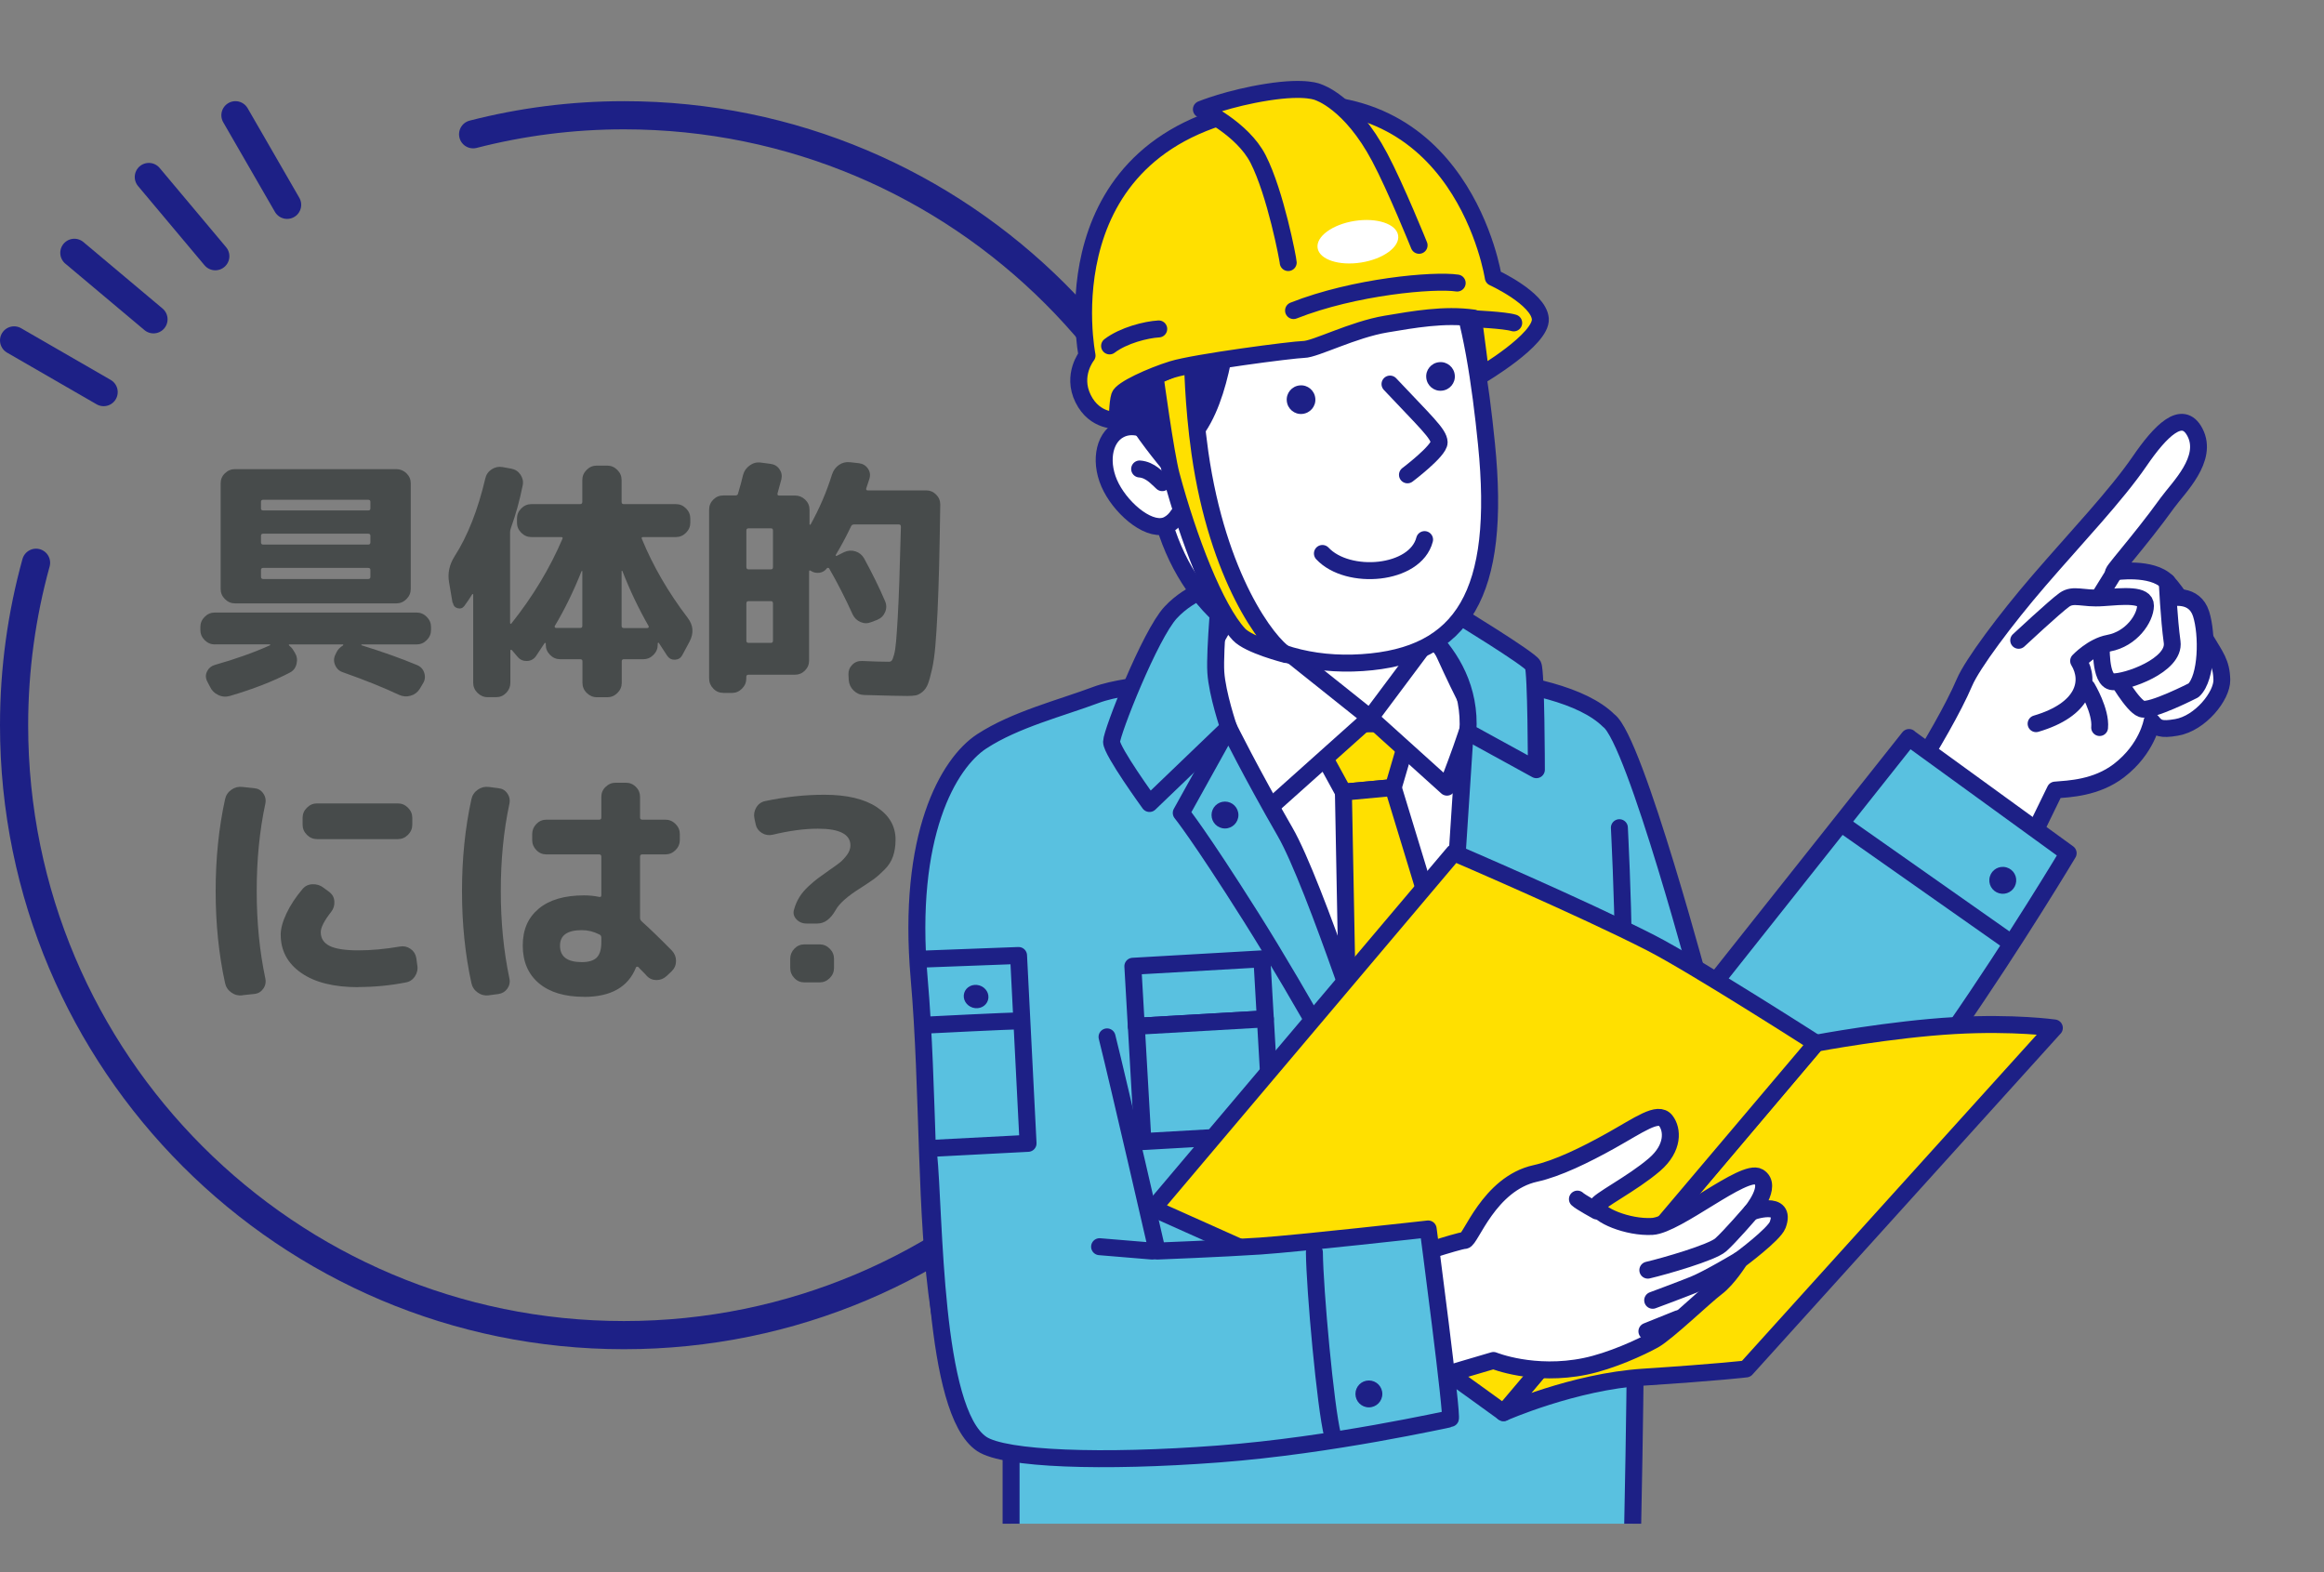 <?xml version="1.0" encoding="UTF-8"?>
<svg id="_レイヤー_2" data-name="レイヤー 2" xmlns="http://www.w3.org/2000/svg" xmlns:xlink="http://www.w3.org/1999/xlink" viewBox="0 0 330.09 223.33">
  <rect x="0" y="0" width="330.09" height="223.33" fill="#808080" stroke="none"/>
  <defs>
    <style>
      .cls-1 {
        clip-path: url(#clippath);
      }

      .cls-2, .cls-3, .cls-4 {
        fill: none;
      }

      .cls-2, .cls-5, .cls-6, .cls-7, .cls-8 {
        stroke-width: 0px;
      }

      .cls-9, .cls-10, .cls-11, .cls-12, .cls-13, .cls-3, .cls-4, .cls-14 {
        stroke: #1d2086;
        stroke-linecap: round;
        stroke-linejoin: round;
      }

      .cls-9, .cls-10, .cls-12, .cls-13, .cls-4, .cls-14 {
        stroke-width: 2.41px;
      }

      .cls-9, .cls-6 {
        fill: #59c1e0;
      }

      .cls-10, .cls-7 {
        fill: #1d2086;
      }

      .cls-11 {
        stroke-width: 2.39px;
      }

      .cls-11, .cls-13, .cls-8 {
        fill: #fff;
      }

      .cls-12 {
        fill: #ffe000;
      }

      .cls-3 {
        stroke-width: 4px;
      }

      .cls-14 {
        fill: #f8bd00;
      }

      .cls-5 {
        fill: #474b4b;
      }
    </style>
    <clipPath id="clippath">
      <rect class="cls-2" x="99.96" y="0" width="230.13" height="216.42" transform="translate(430.04 216.42) rotate(-180)"/>
    </clipPath>
  </defs>
  <g id="_レイヤー_1-2" data-name="レイヤー 1">
    <g>
      <g>
        <path class="cls-3" d="M5.12,79.93c-2.03,7.35-3.12,15.08-3.12,23.07,0,47.84,38.79,86.63,86.63,86.63s86.63-38.79,86.63-86.63S136.48,16.37,88.63,16.37c-7.4,0-14.58.94-21.43,2.7"/>
        <g>
          <line class="cls-3" x1="33.44" y1="16.37" x2="40.78" y2="29.09"/>
          <line class="cls-3" x1="21.14" y1="25.14" x2="30.58" y2="36.39"/>
          <line class="cls-3" x1="10.56" y1="35.91" x2="21.8" y2="45.35"/>
          <line class="cls-3" x1="2" y1="48.35" x2="14.72" y2="55.69"/>
        </g>
      </g>
      <g class="cls-1">
        <g>
          <g>
            <path class="cls-11" d="M266.57,118.09s9.23-13.61,12.46-21.18c1.1-2.58,5.8-8.91,10.59-14.46,5.31-6.16,10.94-12.06,14.29-16.95,2.92-4.26,6.07-7.51,7.85-4.1,1.98,3.78-2.37,7.88-3.9,10-4.1,5.7-8.63,10.6-7.5,9.83,0,0,5.28-.81,7.45,1.42,1.3,1.34,3.46,4.75,5.5,8.22,1.36,2.31,2.22,3.27,2.27,5.69.04,2.29-3.06,6.17-6.43,6.75-2.24.39-2.77.1-3.5-.83,0,0-.65,3.87-4.68,6.97-3.25,2.49-7.11,2.59-9.07,2.76l-7.07,14.5"/>
            <path class="cls-11" d="M300.46,95.96s2.43,4.28,3.74,4.73c1.31.46,7.36-2.64,7.36-2.64,1.93-1.78,2.01-7.93,1.07-10.87-.94-2.94-4.07-2.4-5.15-2.02"/>
            <path class="cls-11" d="M307.82,82.64s.24,5.23.7,8.55c.46,3.32-6.55,5.77-8.45,5.64-1.9-.12-1.59-5.54-1.59-5.54"/>
            <path class="cls-11" d="M286.72,90.95s5.15-4.8,6.48-5.75c1.33-.95,2.59-.09,5.47-.3,2.9-.21,6.1-.55,6.07,1.12-.02,1.8-1.99,4.73-5.23,5.33-2.32.43-4.28,2.52-4.28,2.52,1.78,2.93.76,6.93-6.04,8.92"/>
            <path class="cls-11" d="M296.44,97.66s2.01,3.35,1.78,5.68"/>
            <line class="cls-11" x1="300.37" y1="81.22" x2="298.27" y2="84.61"/>
          </g>
          <path class="cls-13" d="M225.47,140.28c.05.62-.01,14.03-.01,14.03"/>
          <g>
            <path class="cls-6" d="M271.15,104.75l-29.22,36.83s-9.7-36.56-13.43-39.23c-7.41-7.33-32.17-6.78-39.6-6.98-7.43-.21-16.72,1.24-16.72,1.24,0,0-11.56.23-16.51,2.09-4.95,1.86-11.47,3.49-16.22,6.59-4.75,3.1-10.68,13.34-8.9,33.63,1.39,15.89.82,33.89,2.85,47.15,2.56,16.77,10.21,11.93,10.21,11.93v24.14h88.17s.6-24.23.64-50.92c5.36,3.39,12.06,5.17,20.04,2.78,11.88-3.56,41.29-52.82,41.29-52.82l-22.61-16.41Z"/>
            <path class="cls-4" d="M271.15,104.75l-29.22,36.83s-9.7-36.56-13.43-39.23c-7.41-7.33-32.17-6.78-39.6-6.98-7.43-.21-16.72,1.24-16.72,1.24,0,0-11.56.23-16.51,2.09-4.95,1.86-11.47,3.49-16.22,6.59-4.75,3.1-10.68,13.34-8.9,33.63,1.39,15.89.82,33.89,2.85,47.15,2.56,16.77,10.21,11.93,10.21,11.93v24.14h88.17s.6-24.23.64-50.92c5.36,3.39,12.06,5.17,20.04,2.78,11.88-3.56,41.29-52.82,41.29-52.82l-22.61-16.41Z"/>
          </g>
          <polygon class="cls-13" points="203.06 86.25 201.93 102.2 170.25 102.2 170.92 86.47 203.06 86.25"/>
          <polygon class="cls-13" points="208.26 101.58 170.25 103.33 189.28 151.11 206.47 129 208.26 101.58"/>
          <path class="cls-12" d="M200.59,102.64c-1.57.22-15.06.22-15.06.22l5.28,9.65,7.08-.66,2.7-9.21Z"/>
          <path class="cls-12" d="M197.89,111.85l-7.08.66.47,24.79,5.63,15.67s8.69-15.64,8.24-17.21c-.45-1.57-7.27-23.91-7.27-23.91Z"/>
          <path class="cls-13" d="M203.74,89.74l-9.13,12.22,10.91,9.84s4.23-10.7,3.56-11.15c-.67-.45-5.34-10.91-5.34-10.91Z"/>
          <path class="cls-13" d="M175.19,86.47l19.41,15.49-14.59,13.05s-9.24-18.95-9.47-19.62c-.22-.67,4.64-8.91,4.64-8.91Z"/>
          <path class="cls-9" d="M197.1,85.83s12.22,5.81,11.39,18.15l9.73,5.34s-.02-13.93-.47-14.83-11.03-7.35-11.03-7.35l-9.61-1.3Z"/>
          <path class="cls-9" d="M173.39,82.88s-.9,9.51-.7,12.61c.2,3.1,1.82,7.84,1.82,7.84l-11.24,10.79s-5.39-7.42-5.39-8.76,5.47-15.21,8.39-18.36c2.92-3.15,7.11-4.12,7.11-4.12Z"/>
          <path class="cls-9" d="M174.52,103.33l-6.74,12.13s2.48,3.02,9.91,14.79c7.43,11.77,15.89,27.45,15.89,27.45l2.27-4.13s-9.11-28.12-13.32-35.41c-4.84-8.39-8.02-14.83-8.02-14.83Z"/>
          <g>
            <rect class="cls-9" x="200.51" y="137.03" width="24.72" height="8.54" transform="translate(425.73 282.61) rotate(-180)"/>
            <rect class="cls-9" x="200.51" y="145.57" width="24.72" height="16.4" transform="translate(425.73 307.55) rotate(-180)"/>
          </g>
          <g>
            <rect class="cls-9" x="161.15" y="136.69" width="18.36" height="8.54" transform="translate(348.43 271.96) rotate(176.72)"/>
            <rect class="cls-9" x="161.86" y="145.21" width="18.36" height="16.4" transform="translate(350.57 296.8) rotate(176.72)"/>
          </g>
          <circle class="cls-7" cx="173.99" cy="115.76" r="1.91"/>
          <path class="cls-13" d="M163.64,63.88c.72.66,1.37,1.49,1.88,2.46,1.29,2.48,1.31,5.17.24,6.88"/>
          <path class="cls-13" d="M206.54,39.55c2.39,5.73,3.73,14.95,4.59,23.49,2.15,21.3-3.34,30.12-17.63,31.07-14.59.97-24.96-7.64-28.45-20.83-1.87-7.06-5.41-16.48-4.8-24.82.61-8.34,4.33-19.82,24.39-21.72,12.62-1.19,17.57,2.47,21.9,12.81Z"/>
          <path class="cls-13" d="M197.43,54.55c4.98,5.3,6.95,7.06,6.98,8.27.02,1.21-4.5,4.62-4.5,4.62"/>
          <path class="cls-7" d="M202.58,53.65c.1,1.12,1.09,1.95,2.21,1.84,1.12-.1,1.95-1.09,1.84-2.21-.1-1.12-1.09-1.95-2.21-1.84-1.12.1-1.95,1.09-1.84,2.21Z"/>
          <path class="cls-7" d="M182.77,56.95c.1,1.12,1.09,1.95,2.21,1.84s1.95-1.09,1.84-2.21c-.1-1.12-1.09-1.95-2.21-1.84-1.12.1-1.95,1.09-1.84,2.21Z"/>
          <path class="cls-13" d="M187.83,78.61c3.62,3.87,13.2,3.08,14.51-1.97"/>
          <path class="cls-9" d="M234.49,176.33s.25-22.41,1-30.13"/>
          <path class="cls-13" d="M167.33,73.17c-.36.57-.84,1.04-1.44,1.35-2.38,1.24-6.33-1.97-8.05-5.27-1.72-3.3-1.18-6.99,1.2-8.23,1.68-.88,3.83-.31,5.56,1.27"/>
          <path class="cls-10" d="M174.63,43.63s-.5,11.18-4.43,17.05c-2.62,3.91-2.05,7.72-2.05,7.72,0,0-8.86-9.83-9.04-13.86-.18-4.03,3.98-3.74,9.63-4.95,5.64-1.21,5.89-5.95,5.89-5.95Z"/>
          <path class="cls-12" d="M169.38,51.09s.05,6.19,1.05,13.22c2.53,17.72,9.64,27.11,12.21,28.65,0,0-5.24-1.32-6.67-2.86-3.37-3.65-7.18-13.56-9.61-22.61-.82-3.07-2.3-14.02-2.3-14.02l5.32-2.38Z"/>
          <path class="cls-12" d="M210.33,53.32s8.68-5.12,8.45-8.04c-.23-2.92-6.68-5.87-6.68-5.87,0,0-4.31-28.35-32.1-24.29-31.84,4.65-25.6,35.37-25.6,35.37,0,0-2.23,2.75-.56,6.13,1.67,3.38,4.86,3.07,4.86,3.07,0,0,.01-2.47.32-3.43.3-.96,4.47-2.85,7.49-3.79,3.22-1,17.1-2.81,18.69-2.84,1.59-.02,6.99-2.82,11.65-3.6,3.89-.65,8.3-1.45,12.43-.86.35,2.48,1.05,8.14,1.05,8.14Z"/>
          <path class="cls-12" d="M201.56,34.84s-3.31-8.2-5.59-12.49c-4.16-7.85-8.7-9.24-8.7-9.24,0,0-1.69-.9-7.24-.03-5.55.87-9.39,2.45-9.39,2.45,0,0,5.83,2.69,8.06,7.07,2.46,4.83,4.25,14.2,4.27,14.69"/>
          <ellipse class="cls-8" cx="192.87" cy="34.35" rx="5.79" ry="2.99" transform="translate(-3 30.44) rotate(-8.96)"/>
          <path class="cls-14" d="M206.97,40.2c-3.29-.49-14.58.49-23.24,3.91"/>
          <path class="cls-7" d="M282.56,124.88c-.09,1.05.69,1.97,1.75,2.06,1.05.09,1.97-.69,2.06-1.75.09-1.05-.69-1.97-1.75-2.06-1.05-.09-1.97.69-2.06,1.75Z"/>
          <path class="cls-14" d="M208.5,45.21c.83.08,5.18.24,6.5.65"/>
          <path class="cls-13" d="M165.08,68.55c-.72-.63-1.67-1.82-3.21-1.94"/>
          <line class="cls-9" x1="285.38" y1="133.74" x2="261.89" y2="117.23"/>
          <path class="cls-9" d="M230.01,117.56s.53,10.5.53,16.55v6.05"/>
          <g>
            <path class="cls-12" d="M291.79,146s-5.7-.81-14.12-.34c-9.07.51-19.72,2.51-19.72,2.51l-44.4,52.47s9.96-4.4,19.87-5.04c10.91-.71,14.59-1.17,14.59-1.17l43.77-48.43Z"/>
            <path class="cls-12" d="M257.95,148.17l-44.4,52.47s-23.91-17.39-27.32-18.94c-3.42-1.55-22.43-10.06-22.43-10.06l42.7-50.53s18.27,7.83,27.99,12.81c6.06,3.1,23.46,14.25,23.46,14.25Z"/>
          </g>
          <g>
            <g>
              <path class="cls-13" d="M199.14,178.85s8.07-2.67,8.9-2.67,3.43-8.07,10.05-9.52c3.1-.68,7.1-2.63,10.68-4.63,4.06-2.26,6.73-4.28,7.83-2.85.96,1.24,1.17,3.84-1.6,6.23-3.22,2.77-8.18,5.21-8.18,5.88,0,1.24,4.35,3.1,7.86,2.9,3.52-.21,13.04-8.28,15.11-7.04s-1.03,4.97-1.03,4.97c0,0,5.1-1.81,3.73,1.86-.51,1.36-5.38,4.97-5.38,4.97,0,0-1.66,2.69-3.31,3.93-1.66,1.24-7.04,6.42-8.9,7.45-1.86,1.03-6.07,2.97-9.73,3.73-7.33,1.51-13.04-.83-13.04-.83l-13.68,4.03s-7.53-10.09-7.74-12.99c-.21-2.9,8.45-5.43,8.45-5.43Z"/>
              <path class="cls-13" d="M226.81,172s-2.34-1.28-2.76-1.69"/>
              <path class="cls-13" d="M248.75,172.12s-3.1,3.59-4.35,4.69c-1.24,1.1-8,3.04-10.35,3.59"/>
              <path class="cls-13" d="M247.09,178.95s-4.48,2.69-6.55,3.52c-2.07.83-5.8,2.21-5.8,2.21"/>
              <line class="cls-13" x1="238.37" y1="187.3" x2="233.92" y2="189.09"/>
            </g>
            <path class="cls-9" d="M157.24,147.27c1.69,6.76,7.12,30.42,7.12,30.42,0,0,9.31-.36,14.59-.71,5.39-.36,23.9-2.43,23.9-2.43,0,0,3.56,26.98,3.14,26.98s-16.7,3.76-32.91,4.98c-16.55,1.25-30.39.74-33.63-1.42-6.99-4.66-6.67-32.56-7.56-41.28"/>
            <path class="cls-9" d="M186.69,177.87c.05,5.23,1.56,21.98,2.58,25.98"/>
            <circle class="cls-7" cx="194.43" cy="197.98" r="1.91"/>
            <line class="cls-9" x1="163.65" y1="177.69" x2="156.18" y2="177.07"/>
          </g>
          <g>
            <path class="cls-7" d="M136.89,141.36c-.07.91.66,1.73,1.63,1.83s1.8-.56,1.87-1.47c.07-.91-.66-1.73-1.63-1.83-.97-.1-1.8.56-1.87,1.47Z"/>
            <polyline class="cls-4" points="130.56 136.24 144.67 135.71 146.02 162.39 132 163.12"/>
            <path class="cls-4" d="M144.55,145.02c-.62-.06-13.28.59-13.28.59"/>
          </g>
          <path class="cls-14" d="M157.6,49.13c1.97-1.5,5.18-2.31,6.98-2.41"/>
        </g>
      </g>
      <g>
        <path class="cls-5" d="M30.51,91.53c-.55,0-1.03-.2-1.44-.61-.41-.41-.61-.89-.61-1.44v-.43c0-.55.2-1.03.61-1.44.41-.41.89-.61,1.44-.61h28.66c.55,0,1.03.2,1.44.61.41.41.61.89.61,1.44v.43c0,.55-.2,1.03-.61,1.44s-.89.61-1.44.61h-7.81s-.04.06-.04.11c3.02.94,5.68,1.88,7.96,2.84.5.22.83.59.99,1.12.16.53.09,1.02-.2,1.48l-.47.79c-.31.48-.74.8-1.3.95-.55.16-1.09.11-1.62-.13-2.14-1.01-4.79-2.08-7.96-3.2-.53-.17-.9-.51-1.12-1.03-.22-.52-.2-1.01.04-1.49l.14-.29c.19-.41.5-.74.94-1.01.02-.02.04-.05.04-.09s-.02-.05-.07-.05h-7.6s-.07.02-.07.05.01.07.04.09c.26.22.46.43.58.65l.25.4c.29.48.37,1,.23,1.57-.13.56-.45.98-.95,1.24-2.4,1.25-5.23,2.35-8.5,3.31-.58.17-1.13.13-1.67-.13-.54-.25-.93-.64-1.17-1.17l-.4-.76c-.24-.48-.25-.95-.02-1.42.23-.47.59-.77,1.1-.92,2.9-.82,5.53-1.75,7.88-2.81,0-.05-.02-.08-.07-.11h-7.81ZM33.39,85.7c-.55,0-1.03-.2-1.44-.61-.41-.41-.61-.89-.61-1.44v-15.01c0-.55.2-1.03.61-1.42.41-.4.89-.59,1.44-.59h22.9c.55,0,1.03.2,1.44.59.41.4.61.87.61,1.42v15.01c0,.55-.2,1.03-.61,1.44-.41.41-.89.61-1.44.61h-22.9ZM37.07,71.27v.94c0,.19.11.29.32.29h14.9c.22,0,.32-.1.32-.29v-.94c0-.19-.11-.29-.32-.29h-14.9c-.22,0-.32.1-.32.29ZM37.07,76.09v.94c0,.22.11.32.32.32h14.9c.22,0,.32-.11.32-.32v-.94c0-.19-.11-.29-.32-.29h-14.9c-.22,0-.32.1-.32.29ZM37.07,80.95v.97c0,.22.11.32.32.32h14.9c.22,0,.32-.11.32-.32v-.97c0-.19-.11-.29-.32-.29h-14.9c-.22,0-.32.1-.32.29Z"/>
        <path class="cls-5" d="M64.28,85.63l-.5-2.95c-.22-1.27.05-2.5.79-3.67,1.85-2.88,3.3-6.56,4.36-11.05.12-.55.42-.98.9-1.3.48-.31,1-.42,1.55-.32l1.22.22c.55.1.99.37,1.31.83.32.46.44.96.34,1.51-.43,2.16-1,4.2-1.69,6.12-.07.19-.11.38-.11.58v12.89s.02.08.07.11c.05.02.08.01.11-.04,3.02-3.79,5.44-7.79,7.24-11.99.1-.19.04-.29-.18-.29h-4.21c-.55,0-1.03-.2-1.44-.61s-.61-.89-.61-1.44v-.58c0-.55.2-1.03.61-1.44s.89-.61,1.44-.61h6.91c.22,0,.32-.11.32-.32v-3.1c0-.55.2-1.03.61-1.44.41-.41.89-.61,1.44-.61h1.48c.55,0,1.03.2,1.44.61s.61.89.61,1.44v3.1c0,.22.1.32.29.32h7.42c.55,0,1.03.2,1.44.61.41.41.61.89.61,1.44v.58c0,.55-.2,1.03-.61,1.44-.41.41-.89.61-1.44.61h-4.64c-.22,0-.28.1-.18.29,1.58,3.84,3.74,7.56,6.48,11.16.82,1.06.91,2.18.29,3.38l-1.04,1.94c-.22.41-.56.62-1.03.65-.47.02-.83-.16-1.1-.54-.1-.14-.5-.77-1.22-1.87-.05-.02-.1,0-.14.07v.22c0,.55-.2,1.03-.61,1.44-.41.41-.89.61-1.44.61h-2.77c-.19,0-.29.1-.29.29v3.06c0,.55-.2,1.03-.61,1.44-.41.41-.89.61-1.44.61h-1.48c-.55,0-1.03-.21-1.44-.61s-.61-.89-.61-1.44v-3.06c0-.19-.11-.29-.32-.29h-2.84c-.55,0-1.03-.2-1.44-.61-.41-.41-.61-.89-.61-1.44v-.18s-.02-.08-.07-.09c-.05-.01-.08,0-.11.05-.53.82-.94,1.43-1.22,1.84-.31.43-.73.66-1.26.68-.53.02-.96-.16-1.3-.54l-.86-1.01s-.1-.06-.14-.04c-.05.02-.07.06-.07.11v4.57c0,.55-.2,1.03-.59,1.44-.4.41-.87.61-1.42.61h-1.22c-.55,0-1.03-.21-1.44-.61-.41-.41-.61-.89-.61-1.44v-12.53s-.02-.07-.05-.07-.07.01-.09.04c-.31.5-.68,1.06-1.12,1.66-.24.31-.55.42-.94.32-.38-.1-.61-.35-.68-.76ZM78.79,88.94s-.02.1.02.16c.04.06.09.09.16.09h3.42c.22,0,.32-.1.32-.29v-7.74s-.01-.07-.04-.07-.05.01-.07.04c-1.15,2.88-2.42,5.48-3.82,7.81ZM88.29,81.13v7.78c0,.19.1.29.29.29h3.38c.07,0,.13-.03.16-.09.04-.06.04-.11.02-.16-1.44-2.52-2.69-5.14-3.74-7.85-.02-.02-.05-.04-.07-.04s-.04.02-.04.07Z"/>
        <path class="cls-5" d="M102.73,98.41c-.55,0-1.03-.2-1.42-.61-.4-.41-.59-.89-.59-1.44v-23.98c0-.55.2-1.03.59-1.42.4-.4.87-.59,1.42-.59h1.69c.24,0,.37-.08.4-.25.31-1.03.55-1.92.72-2.66.14-.55.46-1,.94-1.35.48-.35,1.01-.49,1.58-.41l1.37.18c.55.07.98.32,1.28.76.3.43.39.91.27,1.44-.12.46-.3,1.12-.54,1.98-.05.22.02.32.22.32h2.27c.55,0,1.03.2,1.44.59.41.4.61.87.61,1.42v2.05s.02.08.05.09c.04.01.07,0,.09-.02,1.27-2.28,2.29-4.66,3.06-7.13.19-.58.52-1.03.99-1.35.47-.32.99-.45,1.57-.38l1.26.14c.55.07.98.33,1.28.77s.37.93.2,1.46c-.05.14-.12.37-.22.67-.1.3-.17.52-.22.67-.05.19.02.29.22.29h8.28c.55,0,1.03.2,1.42.59s.59.87.59,1.42c-.05,3.36-.1,6.25-.16,8.68-.06,2.42-.14,4.62-.23,6.59-.1,1.97-.2,3.58-.31,4.84-.11,1.26-.26,2.35-.47,3.28s-.4,1.62-.58,2.09c-.18.47-.44.84-.77,1.12-.34.28-.65.44-.95.5-.3.06-.7.09-1.21.09-.94,0-2.99-.05-6.16-.14-.58-.02-1.07-.24-1.48-.65-.41-.41-.64-.9-.68-1.48l-.04-.79c-.02-.53.16-.98.54-1.37s.85-.56,1.4-.54c1.54.07,2.81.11,3.82.11.17,0,.3-.06.4-.18.1-.12.2-.4.32-.83.12-.43.22-1.07.29-1.91s.15-1.97.23-3.38c.08-1.42.16-3.17.23-5.27.07-2.1.14-4.64.22-7.61,0-.22-.1-.32-.29-.32h-6.37c-.22,0-.36.1-.43.29-.74,1.54-1.46,2.88-2.16,4.03-.02.05-.02.09.02.13.04.04.07.04.09.02l1.08-.54c.53-.24,1.06-.28,1.6-.11s.95.5,1.24,1.01c1.15,2.11,2.14,4.12,2.95,6.01.24.53.25,1.06.04,1.58-.22.53-.59.9-1.12,1.12l-.83.32c-.53.22-1.04.22-1.55,0s-.88-.58-1.12-1.08c-1.06-2.33-2.17-4.51-3.35-6.55-.05-.05-.11-.07-.18-.07s-.12.02-.14.07c-.26.36-.62.57-1.06.63-.44.06-.85-.03-1.21-.27-.17-.12-.25-.07-.25.14v12.6c0,.55-.2,1.03-.59,1.42-.4.4-.87.59-1.42.59h-6.59c-.22,0-.32.11-.32.32v.22c0,.55-.2,1.03-.61,1.44s-.89.61-1.44.61h-1.22ZM106.01,75.33v5.22c0,.22.11.32.32.32h3.17c.19,0,.29-.11.29-.32v-5.22c0-.19-.1-.29-.29-.29h-3.17c-.22,0-.32.1-.32.29ZM106.01,85.7v5.29c0,.22.11.32.32.32h3.17c.19,0,.29-.11.29-.32v-5.29c0-.22-.1-.32-.29-.32h-3.17c-.22,0-.32.11-.32.32Z"/>
        <path class="cls-5" d="M34.44,141.37c-.58.07-1.1-.06-1.58-.4-.48-.34-.78-.79-.9-1.37-.89-4.08-1.33-8.42-1.33-13.03s.44-8.95,1.33-13.03c.12-.58.42-1.03.9-1.37.48-.34,1.01-.47,1.58-.4l1.69.18c.53.05.95.29,1.26.74.31.44.41.94.29,1.49-.82,3.84-1.22,7.97-1.22,12.38s.41,8.54,1.22,12.38c.12.55.02,1.05-.29,1.49-.31.44-.73.69-1.26.74l-1.69.18ZM50.89,140.21c-3.46,0-6.16-.67-8.1-2.02s-2.92-3.16-2.92-5.44c0-.86.28-1.88.83-3.04.55-1.16,1.31-2.31,2.27-3.44.36-.43.83-.66,1.42-.68.59-.02,1.11.14,1.57.5l.83.61c.43.34.67.78.7,1.33.04.55-.11,1.04-.45,1.48-.98,1.25-1.48,2.21-1.48,2.88,0,.89.42,1.54,1.26,1.96.84.42,2.2.63,4.07.63s3.79-.18,5.9-.54c.55-.1,1.06.01,1.51.32s.73.74.83,1.3l.14,1.04c.1.58-.02,1.1-.34,1.58-.32.48-.76.77-1.31.86-2.18.43-4.43.65-6.73.65ZM56.51,114.11c.55,0,1.03.2,1.44.61.41.41.61.89.61,1.44v.97c0,.55-.2,1.03-.61,1.44-.41.41-.89.61-1.44.61h-11.48c-.55,0-1.03-.2-1.44-.61s-.61-.89-.61-1.44v-.97c0-.55.2-1.03.61-1.44.41-.41.89-.61,1.44-.61h11.48Z"/>
        <path class="cls-5" d="M69.43,141.37c-.58.07-1.1-.06-1.58-.4s-.78-.79-.9-1.37c-.89-4.08-1.33-8.42-1.33-13.03s.44-8.95,1.33-13.03c.12-.58.42-1.03.9-1.37.48-.34,1.01-.47,1.58-.4l1.37.18c.53.05.95.29,1.26.74.31.44.41.94.29,1.49-.82,3.84-1.22,7.97-1.22,12.38s.41,8.54,1.22,12.38c.12.55.02,1.04-.29,1.48-.31.43-.73.68-1.26.76l-1.37.18ZM82.97,141.58c-2.76,0-4.9-.64-6.43-1.93-1.52-1.28-2.29-3.07-2.29-5.35s.76-3.98,2.27-5.24c1.51-1.26,3.66-1.89,6.44-1.89.72,0,1.44.07,2.16.22.19.05.29-.04.29-.25v-5.47c0-.22-.11-.32-.32-.32h-7.49c-.55,0-1.03-.2-1.42-.61-.4-.41-.59-.89-.59-1.44v-.83c0-.55.2-1.03.59-1.44.4-.41.87-.61,1.42-.61h7.49c.22,0,.32-.1.32-.29v-2.95c0-.55.2-1.03.61-1.42.41-.4.89-.59,1.44-.59h1.44c.55,0,1.03.2,1.42.59.4.4.59.87.59,1.42v2.95c0,.19.11.29.32.29h3.28c.55,0,1.03.2,1.44.61s.61.89.61,1.44v.83c0,.55-.2,1.03-.61,1.44s-.89.61-1.44.61h-3.28c-.22,0-.32.11-.32.32v8.71c0,.17.08.34.25.5,1.13,1.01,2.56,2.39,4.28,4.14.38.41.58.89.58,1.46s-.2,1.05-.61,1.46l-.72.68c-.41.38-.89.58-1.44.58s-1.02-.2-1.4-.61c-.12-.14-.31-.35-.58-.61s-.46-.47-.58-.61c-.05-.05-.11-.07-.2-.07s-.14.04-.16.11c-1.1,2.78-3.56,4.18-7.38,4.18ZM82.64,132.11c-2.06,0-3.1.73-3.1,2.2,0,1.56,1.03,2.34,3.1,2.34.98,0,1.69-.22,2.12-.65.43-.43.65-1.15.65-2.16v-.65c0-.24-.1-.4-.29-.47-.79-.41-1.62-.61-2.48-.61Z"/>
        <path class="cls-5" d="M107.34,117.1l-.18-.83c-.12-.55-.04-1.07.25-1.57.29-.49.71-.8,1.26-.92,2.86-.6,5.66-.9,8.42-.9,3.19,0,5.68.59,7.45,1.76s2.66,2.71,2.66,4.61c0,.89-.12,1.68-.36,2.38-.24.7-.64,1.33-1.21,1.89-.56.56-1.05,1-1.46,1.3-.41.3-1.02.71-1.84,1.24-1.9,1.18-3.11,2.24-3.64,3.2-.72,1.27-1.58,1.91-2.59,1.91h-1.55c-.58,0-1.06-.2-1.44-.61-.38-.41-.49-.88-.32-1.4.17-.62.42-1.21.76-1.75.33-.54.78-1.06,1.33-1.57.55-.5.99-.87,1.31-1.1.32-.23.83-.59,1.53-1.1.7-.48,1.22-.86,1.57-1.13.35-.28.68-.64,1.01-1.08.32-.44.49-.89.49-1.35,0-1.58-1.54-2.38-4.61-2.38-1.92,0-4.07.29-6.44.86-.55.12-1.06.04-1.53-.25-.47-.29-.76-.7-.88-1.22ZM116.41,134.13c.55,0,1.03.2,1.44.61s.61.89.61,1.44v1.3c0,.55-.2,1.03-.61,1.44s-.89.61-1.44.61h-2.16c-.55,0-1.03-.2-1.42-.61-.4-.41-.59-.89-.59-1.44v-1.3c0-.55.2-1.03.59-1.44.4-.41.87-.61,1.42-.61h2.16Z"/>
      </g>
    </g>
  </g>
</svg>